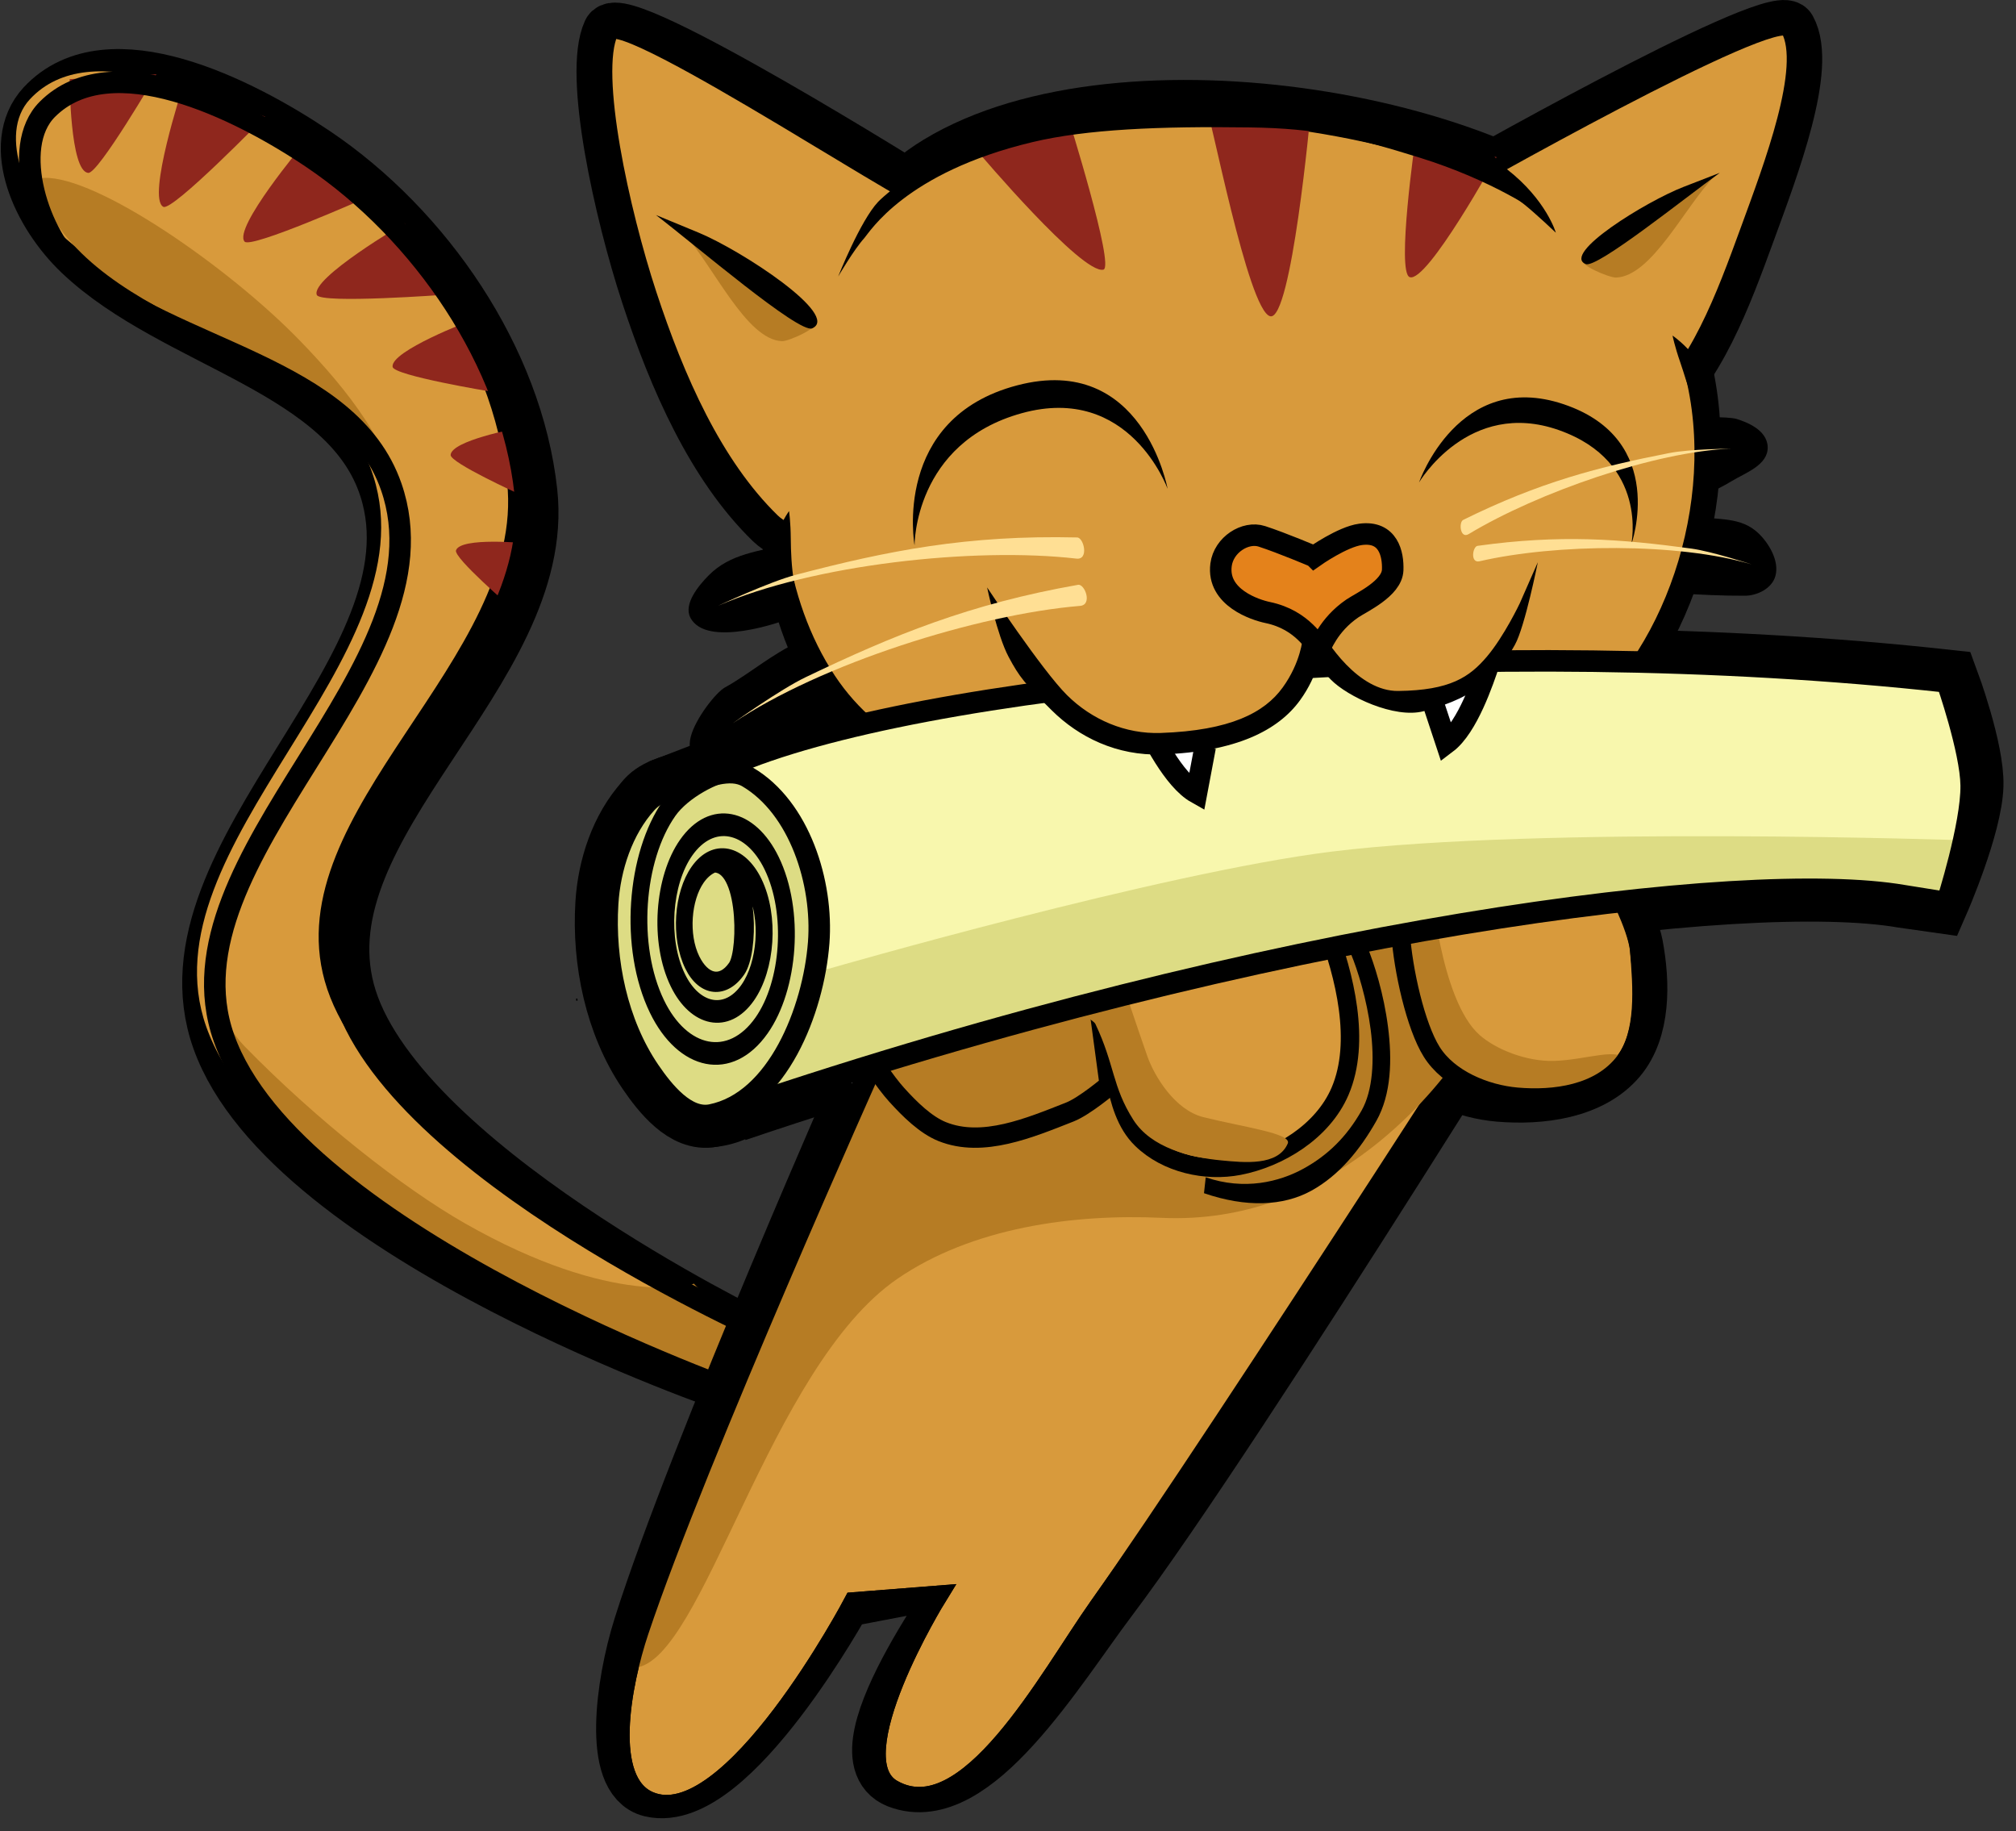<?xml version="1.0" encoding="UTF-8" standalone="no"?>
<!-- Created with Inkscape (http://www.inkscape.org/) -->

<svg
   xmlns:dc="http://purl.org/dc/elements/1.1/"
   xmlns:cc="http://creativecommons.org/ns#"
   xmlns:rdf="http://www.w3.org/1999/02/22-rdf-syntax-ns#"
   xmlns:svg="http://www.w3.org/2000/svg"
   xmlns="http://www.w3.org/2000/svg"
   xmlns:sodipodi="http://sodipodi.sourceforge.net/DTD/sodipodi-0.dtd"
   xmlns:inkscape="http://www.inkscape.org/namespaces/inkscape"
   width="14.036mm"
   height="12.745mm"
   viewBox="0 0 14.036 12.745"
   version="1.1"
   id="svg5983"
   inkscape:version="0.92.2 (5c3e80d, 2017-08-06)"
   sodipodi:docname="jabbercat.svg">
  <rect x="0" y="0" width="14.036" height="12.745" fill="#333333" stroke="none"/>
  <defs
     id="defs5977" />
  <sodipodi:namedview
     id="base"
     pagecolor="#ffffff"
     bordercolor="#666666"
     borderopacity="1.0"
     inkscape:pageopacity="0.0"
     inkscape:pageshadow="2"
     inkscape:zoom="11.2"
     inkscape:cx="67.162197"
     inkscape:cy="20.395461"
     inkscape:document-units="mm"
     inkscape:current-layer="layer1"
     showgrid="false"
     inkscape:window-width="2560"
     inkscape:window-height="1401"
     inkscape:window-x="1280"
     inkscape:window-y="39"
     inkscape:window-maximized="0"
     fit-margin-top="0"
     fit-margin-left="0"
     fit-margin-right="0"
     fit-margin-bottom="0" />
  <g
     inkscape:label="Ebene 1"
     inkscape:groupmode="layer"
     id="layer1"
     transform="translate(-128.004,-170.914)">
    <g
       id="g4907"
       inkscape:export-filename="/home/horazont/tmp/cat.png"
       inkscape:export-xdpi="108.2225"
       inkscape:export-ydpi="108.2225"
       transform="matrix(0.058,0,0,0.058,129.041,170.516)">
      <path
         style="color:#000000;font-style:normal;font-variant:normal;font-weight:normal;font-stretch:normal;font-size:medium;line-height:normal;font-family:Sans;-inkscape-font-specification:Sans;text-indent:0;text-align:start;text-decoration:none;text-decoration-line:none;letter-spacing:normal;word-spacing:normal;text-transform:none;writing-mode:lr-tb;direction:ltr;baseline-shift:baseline;text-anchor:start;display:inline;overflow:visible;visibility:visible;fill:#000000;fill-opacity:1;fill-rule:nonzero;stroke:none;stroke-width:7.75;marker:none;enable-background:accumulate"
         d="m 181.975,57.407 c -8.531,1.669 -16.03,3.608 -25.471,8.274 -1.525,0.754 -2.015,2.193 -2.206,3.132 -0.192,0.94 -0.167,1.731 0.034,2.624 0.201,0.892 0.616,2.045 1.783,2.874 1.167,0.829 2.854,0.666 3.798,0.097 7.741,-4.664 20.849,-4.224 30.122,-9.832 1.628,-0.985 4.334,-1.9 4.279,-4.061 -0.054,-2.127 -2.693,-3.044 -3.696,-3.366 -1.003,-0.323 -5.589,-0.339 -8.643,0.259 z"
         id="path6076-2"
         inkscape:connector-curvature="0"
         sodipodi:nodetypes="csscssascc" />
      <path
         style="color:#000000;font-style:normal;font-variant:normal;font-weight:normal;font-stretch:normal;font-size:medium;line-height:normal;font-family:Sans;-inkscape-font-specification:Sans;text-indent:0;text-align:start;text-decoration:none;text-decoration-line:none;letter-spacing:normal;word-spacing:normal;text-transform:none;writing-mode:lr-tb;direction:ltr;baseline-shift:baseline;text-anchor:start;display:inline;overflow:visible;visibility:visible;fill:#000000;fill-opacity:1;fill-rule:nonzero;stroke:none;stroke-width:7.75;marker:none;enable-background:accumulate"
         d="m 169.667,67.691 c -3.289,0.045 -6.749,0.299 -10.56,0.831 -1.642,0.229 -2.445,1.459 -2.848,2.301 -0.403,0.841 -0.566,1.604 -0.581,2.527 -0.016,0.923 0.123,2.166 1.052,3.342 0.929,1.176 2.581,1.572 3.62,1.332 8.528,-1.969 20.447,0.391 31.256,0.331 1.387,-0.008 3.218,-0.824 3.64,-2.386 0.489,-1.808 -0.817,-3.961 -2.076,-5.141 -2.045,-1.918 -4.561,-1.563 -7.65,-1.983 -5.369,-0.73 -10.372,-1.229 -15.854,-1.154 z"
         id="path6078-7"
         inkscape:connector-curvature="0"
         sodipodi:nodetypes="cscssssaascc" />
      <path
         style="color:#000000;font-style:normal;font-variant:normal;font-weight:normal;font-stretch:normal;font-size:medium;line-height:normal;font-family:Sans;-inkscape-font-specification:Sans;text-indent:0;text-align:start;text-decoration:none;text-decoration-line:none;letter-spacing:normal;word-spacing:normal;text-transform:none;writing-mode:lr-tb;direction:ltr;baseline-shift:baseline;text-anchor:start;display:inline;overflow:visible;visibility:visible;fill:#000000;fill-opacity:1;fill-rule:nonzero;stroke:none;stroke-width:7.75;marker:none;enable-background:accumulate"
         d="m 106.591,67.473 c -11.082,0.204 -19.898,2.034 -29.656,4.593 -3.852,1.01 -7.146,1.222 -9.743,3.844 -1.223,1.235 -3.032,3.426 -2.209,5.054 1.922,3.8 11.299,0.353 11.299,0.353 6.809,-1.873 23.103,-4.897 34.735,-3.56 1.178,0.135 2.913,-0.532 3.759,-1.889 0.845,-1.357 0.86,-2.66 0.757,-3.641 -0.103,-0.98 -0.353,-1.791 -0.854,-2.64 -0.5,-0.849 -1.431,-2.058 -3.194,-2.099 -1.685,-0.04 -3.311,-0.045 -4.894,-0.017 z"
         id="path6080-2"
         inkscape:connector-curvature="0"
         sodipodi:nodetypes="csaaccsscccc" />
      <path
         style="color:#000000;font-style:normal;font-variant:normal;font-weight:normal;font-stretch:normal;font-size:medium;line-height:normal;font-family:Sans;-inkscape-font-specification:Sans;text-indent:0;text-align:start;text-decoration:none;text-decoration-line:none;letter-spacing:normal;word-spacing:normal;text-transform:none;writing-mode:lr-tb;direction:ltr;baseline-shift:baseline;text-anchor:start;display:inline;overflow:visible;visibility:visible;fill:#000000;fill-opacity:1;fill-rule:nonzero;stroke:none;stroke-width:7.75;marker:none;enable-background:accumulate"
         d="m 111.795,72.777 c -13.345,2.204 -22.896,6.001 -33.552,10.979 -3.663,1.711 -6.017,3.892 -9.12,5.618 -2.064,1.148 -9.896,12.357 3.2,6.781 10.576,-4.503 28.695,-12.292 40.36,-13.142 1.183,-0.086 2.786,-1.066 3.442,-2.535 0.657,-1.469 0.523,-2.75 0.303,-3.705 -0.22,-0.955 -0.564,-1.726 -1.17,-2.486 -0.606,-0.76 -1.715,-1.798 -3.463,-1.51 z"
         id="path6082-2"
         inkscape:connector-curvature="0"
         sodipodi:nodetypes="cssscssccc" />
      <path
         sodipodi:nodetypes="caasaaaac"
         inkscape:connector-curvature="0"
         id="path6084-6"
         d="m 70.366,172.685 c 0,0 -53.109,-18.053 -61.374,-41.281 C 1.27,109.7 36.092,87.224 29.085,65.28 24.358,50.477 3.443,47.499 -7.813,36.785 -12.689,32.143 -16.137,24.221 -12.196,19.98 c 7.333,-7.891 22.85,-0.175 31.783,5.845 13.167,8.873 23.861,24.4 25.573,40.185 2.292,21.142 -27.33,39.347 -21.919,59.913 5.494,20.885 49.319,42.012 49.319,42.012"
         style="fill:#b3b3b3;fill-opacity:1;stroke:#000000;stroke-width:7.75;stroke-linecap:butt;stroke-linejoin:miter;stroke-miterlimit:4;stroke-dasharray:none;stroke-opacity:1" />
      <g
         style="fill:#d89a3c;fill-opacity:1"
         id="g6088-1"
         transform="matrix(0.258,0,0,0.258,-1696.284,-949.897)">
        <path
           sodipodi:nodetypes="caasaaaac"
           inkscape:connector-curvature="0"
           id="path6086-0"
           d="m 6844.917,4352.267 c 0,0 -210.919,-73.646 -243.541,-166.395 -29.588,-84.125 104.909,-171.022 77.782,-255.973 -18.3,-57.306 -97.454,-70.819 -142.836,-110.309 -18.154,-15.797 -32.226,-48.637 -16.971,-65.054 28.386,-30.547 88.456,-0.676 123.037,22.627 50.971,34.347 92.37,94.458 98.995,155.564 8.873,81.842 -107.019,152.649 -84.853,231.931 22.909,81.94 199.301,159.467 199.301,159.467"
           style="fill:#d89a3c;fill-opacity:1;stroke:none;stroke-width:10;stroke-linecap:butt;stroke-linejoin:miter;stroke-miterlimit:4;stroke-dasharray:none;stroke-opacity:1" />
      </g>
      <path
         sodipodi:nodetypes="cscc"
         inkscape:connector-curvature="0"
         id="path6090-6"
         d="m 4.042,17.354 c 0,0 -4.328,13.27 -2.316,14.329 C 2.828,32.263 13.939,20.855 13.939,20.855 Z"
         style="fill:#8f271d;fill-opacity:1;fill-rule:evenodd;stroke:none;stroke-width:0.261px;stroke-linecap:butt;stroke-linejoin:miter;stroke-opacity:1" />
      <path
         style="fill:#8f271d;fill-opacity:1;fill-rule:evenodd;stroke:none;stroke-width:0.246px;stroke-linecap:butt;stroke-linejoin:miter;stroke-opacity:1"
         d="m 18.505,24.195 c 0,0 -8.438,10.06 -7.022,11.664 0.775,0.879 14.579,-5.256 14.579,-5.256 z"
         id="path6092-1"
         inkscape:connector-curvature="0"
         sodipodi:nodetypes="cscc" />
      <path
         sodipodi:nodetypes="cscc"
         inkscape:connector-curvature="0"
         id="path6094-5"
         d="m 30.692,33.643 c 0,0 -11.334,6.627 -10.542,8.615 0.434,1.089 15.498,-0.035 15.498,-0.035 z"
         style="fill:#8f271d;fill-opacity:1;fill-rule:evenodd;stroke:none;stroke-width:0.246px;stroke-linecap:butt;stroke-linejoin:miter;stroke-opacity:1" />
      <path
         style="fill:#8f271d;fill-opacity:1;fill-rule:evenodd;stroke:none;stroke-width:0.206px;stroke-linecap:butt;stroke-linejoin:miter;stroke-opacity:1"
         d="m 38.631,45.329 c 0,0 -9.654,3.657 -9.383,5.561 0.148,1.043 11.71,2.953 11.71,2.953 z"
         id="path6096-9"
         inkscape:connector-curvature="0"
         sodipodi:nodetypes="cscc" />
      <path
         sodipodi:nodetypes="cscc"
         inkscape:connector-curvature="0"
         id="path6098-4"
         d="m 44.044,58.294 c 0,0 -7.738,1.451 -7.83,3.166 -0.05,0.94 8.249,4.708 8.249,4.708 z"
         style="fill:#8f271d;fill-opacity:1;fill-rule:evenodd;stroke:none;stroke-width:0.169px;stroke-linecap:butt;stroke-linejoin:miter;stroke-opacity:1" />
      <path
         style="fill:#8f271d;fill-opacity:1;fill-rule:evenodd;stroke:none;stroke-width:0.169px;stroke-linecap:butt;stroke-linejoin:miter;stroke-opacity:1"
         d="m 45.263,72.057 c 0,0 -7.835,-0.774 -8.404,0.847 -0.311,0.888 6.601,6.829 6.601,6.829 z"
         id="path6100-9"
         inkscape:connector-curvature="0"
         sodipodi:nodetypes="cscc" />
      <path
         style="fill:#8f271d;fill-opacity:1;fill-rule:evenodd;stroke:none;stroke-width:0.232px;stroke-linecap:butt;stroke-linejoin:miter;stroke-opacity:1"
         d="m -9.518,16.357 c 0,0 0.019,11.115 2.243,11.253 1.219,0.075 8.175,-11.829 8.175,-11.829 z"
         id="path6102-0"
         inkscape:connector-curvature="0"
         sodipodi:nodetypes="cscc" />
      <path
         sodipodi:nodetypes="csssaasaassc"
         inkscape:connector-curvature="0"
         id="path6104-9"
         d="m 74.461,170.368 c 0,0 -1.75,3.617 -5.782,3.101 -6.621,-0.849 -17.424,-8.109 -28.29,-13.523 C 27.305,153.426 12.918,141.54 8.992,131.403 0.673,109.922 35.931,87.275 29.085,65.28 23.928,48.71 -2.562,47.641 -11.648,32.856 c -0.828,-1.347 -2.176,-4.596 -0.959,-4.645 6.376,-0.258 22.289,10.814 30.732,19.534 5.659,5.844 11.429,12.932 12.421,21.006 2.703,22.008 -32.55,49.91 -18.997,63.749 8.691,8.874 18.961,16.94 26.346,21.154 17.927,10.228 27.473,7.41 27.512,7.253"
         style="fill:#b67c24;fill-opacity:1;stroke:none;stroke-width:0.258" />
      <path
         sodipodi:nodetypes="caasaaaac"
         inkscape:connector-curvature="0"
         id="path6106-1"
         d="m 71.904,174.387 c 0,0 -54.485,-19.024 -62.912,-42.983 C 1.349,109.672 36.656,87.037 29.085,65.28 24.055,50.824 3.19,49.093 -8.654,39.124 -13.084,35.396 -16.783,24.571 -12.196,19.98 c 7.613,-7.621 22.85,-0.175 31.783,5.845 13.167,8.873 23.861,24.4 25.573,40.185 2.292,21.142 -27.645,39.433 -21.919,59.913 5.918,21.167 51.484,41.194 51.484,41.194"
         style="fill:none;stroke:#000000;stroke-width:2.583;stroke-linecap:butt;stroke-linejoin:miter;stroke-miterlimit:4;stroke-dasharray:none;stroke-opacity:1" />
      <path
         sodipodi:nodetypes="caaasccc"
         inkscape:connector-curvature="0"
         id="path6110-7"
         d="m 147.669,118.835 c 0,0 0.619,10.16 3.533,13.806 2.575,3.222 6.895,4.98 10.88,5.321 4.9,0.419 10.943,-0.307 14.203,-4.182 2.855,-3.393 2.81,-8.866 1.952,-13.444 -0.527,-2.807 -3.325,-7.837 -3.325,-7.837 l -27.483,4.484 z"
         style="fill:#b3b3b3;fill-opacity:1;stroke:#000000;stroke-width:7.035;stroke-linecap:butt;stroke-linejoin:miter;stroke-miterlimit:4;stroke-dasharray:none;stroke-opacity:1" />
      <path
         sodipodi:nodetypes="cssccssc"
         inkscape:connector-curvature="0"
         id="path6112-7"
         d="m 86.992,134.263 c 0,0 -20.795,47.094 -27.382,67.938 -2.248,7.115 -3.487,17.837 0.775,18.857 9.105,2.179 22.732,-22.732 22.732,-22.732 l 16.274,-3.1 c 0,0 -16.474,21.985 -9.3,24.799 8.588,3.368 18.49,-13.21 24.799,-21.57 15.482,-20.513 57.424,-88.559 57.424,-88.559"
         style="fill:#b3b3b3;fill-opacity:1;stroke:#000000;stroke-width:7.75;stroke-linecap:butt;stroke-linejoin:miter;stroke-miterlimit:4;stroke-dasharray:none;stroke-opacity:1" />
      <path
         sodipodi:nodetypes="cssaac"
         inkscape:connector-curvature="0"
         id="path6114-1"
         d="m 156.352,29.681 c 0,0 37.576,-21.376 40.453,-19.509 0.055,0.036 0.097,0.08 0.126,0.133 2.532,4.599 -2.059,16.602 -4.836,24.204 -2.915,7.98 -6.153,16.839 -12.128,21.685 -0.379,0.308 -1.334,0.33 -1.334,0.33"
         style="fill:#b3b3b3;fill-opacity:1;stroke:#000000;stroke-width:6.383;stroke-linecap:butt;stroke-linejoin:miter;stroke-miterlimit:4;stroke-dasharray:none;stroke-opacity:1" />
      <path
         sodipodi:nodetypes="csaac"
         inkscape:connector-curvature="0"
         id="path6116-1"
         d="m 92.954,30.345 c 0,0 -36.252,-22.741 -37.677,-19.661 -2.321,5.014 1.35,21.627 4.602,31.526 3.335,10.152 7.881,20.498 14.863,27.288 1.875,1.823 6.716,3.085 6.716,3.085"
         style="fill:#b3b3b3;fill-opacity:1;stroke:#000000;stroke-width:6.445;stroke-linecap:butt;stroke-linejoin:miter;stroke-miterlimit:4;stroke-dasharray:none;stroke-opacity:1" />
      <path
         sodipodi:nodetypes="sassas"
         inkscape:connector-curvature="0"
         id="path6118-5"
         d="M 139.358,102.868 C 119.827,103.519 92.784,104.471 82.507,87.475 71.892,69.919 77.628,37.519 95.025,26.962 116.911,13.68 164.116,22.002 177.434,38.109 c 10.672,12.907 8.67,33.217 0.622,46.298 -7.56,12.288 -24.459,17.986 -38.697,18.461 z"
         style="fill:#b3b3b3;fill-opacity:1;stroke:#000000;stroke-width:7.813;stroke-linecap:butt;stroke-linejoin:miter;stroke-miterlimit:4;stroke-dasharray:none;stroke-opacity:1" />
      <path
         sodipodi:nodetypes="cccccccccccccccccccccccccc"
         inkscape:connector-curvature="0"
         id="path6120-9"
         d="m 56.113,109.666 v 8.525 l 1.55,5.425 1.55,2.842 1.55,3.617 1.55,4.391 2.325,5.425 3.1,0.517 h 3.617 l 3.1,-1.005 26.219,-8.553 45.852,-10.85 37.457,-4.908 17.437,-0.387 14.078,0.646 3.229,-13.174 -2.841,-13.562 -3.229,-0.517 -48.048,-2.196 -46.756,2.325 -29.061,4.521 -7.491,2.196 -10.462,3.487 -6.071,1.937 -5.166,2.583 z"
         style="fill:#f8f7ad;fill-opacity:1;stroke:none;stroke-width:0.258" />
      <path
         sodipodi:nodetypes="aaaaaaaa"
         inkscape:connector-curvature="0"
         id="path6122-7"
         d="m 64.38,100.884 c -1.664,0.484 -3.624,0.929 -4.65,2.325 -3.513,4.78 -2.816,11.634 -2.842,17.566 -0.016,3.378 0.071,6.971 1.532,10.017 1.931,4.028 4.612,10.284 9.06,9.874 8.089,-0.746 12.292,-12.566 12.916,-20.666 0.554,-7.192 -2.306,-16.235 -8.525,-19.891 -2.164,-1.272 -5.081,0.073 -7.491,0.775 z"
         style="fill:none;stroke:#000000;stroke-width:7.75;stroke-linecap:butt;stroke-linejoin:miter;stroke-miterlimit:4;stroke-dasharray:none;stroke-opacity:1" />
      <path
         sodipodi:nodetypes="cscaccc"
         inkscape:connector-curvature="0"
         id="path6124-7"
         d="m 61.391,101.885 10.504,-4.054 c 24.735,-9.546 88.346,-15.236 143.937,-9.133 0,0 3.03,8.17 2.91,12.421 -0.136,4.796 -4.072,13.807 -4.072,13.807 l -4.072,-0.579 c -19.019,-3.265 -75.562,3.77 -140.23,25.657"
         style="fill:none;stroke:#000000;stroke-width:7.75;stroke-linecap:butt;stroke-linejoin:miter;stroke-miterlimit:4;stroke-dasharray:none;stroke-opacity:1" />
      <path
         style="fill:none;stroke:#000000;stroke-width:7.75;stroke-linecap:butt;stroke-linejoin:miter;stroke-miterlimit:4;stroke-dasharray:none;stroke-opacity:1"
         d="m 67.479,99.721 c 0,0 -5.786,6.052 -6.65,9.945 -1.132,5.103 0.361,10.681 2.388,15.499 1.336,3.175 2.76,8.448 6.2,8.266 3.104,-0.164 3.894,-5.028 4.779,-8.008 1.24,-4.172 1.687,-8.854 0.517,-13.045 -0.861,-3.082 -2.097,-8.109 -5.296,-8.008 -3.026,0.096 -4.018,4.893 -4.521,7.879 -0.422,2.506 0.577,5.094 1.421,7.491 0.73,2.071 0.915,6.03 3.1,5.812 3.131,-0.312 3.317,-5.953 2.713,-9.041 -3.17,-16.202 -7.349,-3.045 -7.349,-3.045"
         id="path6126-6"
         inkscape:connector-curvature="0"
         sodipodi:nodetypes="caaaaaaaaasc" />
      <path
         style="fill:#d89a3c;fill-opacity:1;stroke:#000000;stroke-width:2.128;stroke-linecap:butt;stroke-linejoin:miter;stroke-miterlimit:4;stroke-dasharray:none;stroke-opacity:1"
         d="m 156.352,29.681 c 0,0 39.024,-22.2 40.579,-19.376 2.532,4.599 -2.059,16.602 -4.836,24.204 -2.915,7.98 -6.153,16.839 -12.128,21.685 -0.379,0.308 -1.334,0.33 -1.334,0.33"
         id="path6128-7"
         inkscape:connector-curvature="0"
         sodipodi:nodetypes="csaac" />
      <path
         style="fill:#d89a3c;fill-opacity:1;stroke:#000000;stroke-width:2.148;stroke-linecap:butt;stroke-linejoin:miter;stroke-miterlimit:4;stroke-dasharray:none;stroke-opacity:1"
         d="m 92.954,30.345 c 4.081,4.184 -36.252,-22.741 -37.677,-19.661 -2.321,5.014 1.35,21.627 4.602,31.526 3.335,10.152 7.881,20.498 14.863,27.288 1.875,1.823 6.716,3.085 6.716,3.085"
         id="path6130-3"
         inkscape:connector-curvature="0"
         sodipodi:nodetypes="csaac" />
      <path
         style="fill:#d89a3c;fill-opacity:1;stroke:none;stroke-width:0.258"
         d="m 139.703,103.087 c -19.708,0.64 -46.52,1.273 -57.364,-15.135 -12.26,-18.552 -5.53,-49.911 12.022,-60.29 22.084,-13.059 70.321,-4.082 83.759,11.755 10.767,12.69 8.748,32.658 0.627,45.52 -7.628,12.082 -24.679,17.684 -39.045,18.15 z"
         id="path6132-6"
         inkscape:connector-curvature="0"
         sodipodi:nodetypes="ssssas" />
      <path
         style="fill:#b3b3b3;fill-opacity:1;stroke:#000000;stroke-width:2.44;stroke-linecap:butt;stroke-linejoin:miter;stroke-miterlimit:4;stroke-dasharray:none;stroke-opacity:1"
         d="m 84.57,139.578 c 0,0 4.297,3.64 6.279,4.437 4.857,1.951 10.447,-0.414 15.31,-2.345 1.758,-0.698 4.798,-3.257 4.798,-3.257 l -1.371,-10.163 -31.191,0.651 z"
         id="path6134-5"
         inkscape:connector-curvature="0"
         sodipodi:nodetypes="csscccc" />
      <path
         style="fill:#d89a3c;fill-opacity:1;stroke:#000000;stroke-width:2.583;stroke-linecap:butt;stroke-linejoin:miter;stroke-miterlimit:4;stroke-dasharray:none;stroke-opacity:1"
         d="m 86.992,134.263 c 0,0 -21.356,47.593 -28.286,68.326 -2.119,6.34 -4.405,18.084 1.292,20.537 9.842,4.238 24.669,-23.895 24.669,-23.895 l 9.816,-0.775 c 0,0 -11.995,19.44 -5.296,23.249 9.105,5.176 18.872,-13.413 24.928,-21.957 14.448,-20.384 57.682,-87.913 57.682,-87.913"
         id="path6136-6"
         inkscape:connector-curvature="0"
         sodipodi:nodetypes="cssccssc" />
      <path
         style="fill:#b3b3b3;fill-opacity:1;stroke:#000000;stroke-width:2.345;stroke-linecap:butt;stroke-linejoin:miter;stroke-miterlimit:4;stroke-dasharray:none;stroke-opacity:1"
         d="m 147.669,118.835 c 0,0 0.619,10.16 3.533,13.806 2.575,3.222 6.895,4.98 10.88,5.321 4.9,0.419 10.943,-0.307 14.203,-4.182 2.855,-3.393 2.528,-8.951 1.952,-13.444 -0.364,-2.835 -3.325,-7.837 -3.325,-7.837 l -27.483,4.484 z"
         id="path6138-3"
         inkscape:connector-curvature="0"
         sodipodi:nodetypes="caaaaccc" />
      <path
         style="fill:#b67c24;fill-opacity:1;stroke:none;stroke-width:0.258"
         d="m 156.716,134.363 c -2.923,4.019 -15.223,19.567 -35.134,18.65 -10.67,-0.491 -22.792,1.172 -31.742,7.32 -15.465,10.625 -23.33,45.954 -31.483,46.662 -3.6,0.313 6.535,-19.017 10.228,-28.365 3.848,-9.741 8.043,-19.346 12.421,-28.86 3.005,-6.531 4.199,-14.505 9.498,-19.362 10.203,-9.351 38.724,-14.978 38.724,-14.978 l 24.111,-0.731 z"
         id="path6140-9"
         inkscape:connector-curvature="0"
         sodipodi:nodetypes="csasaaaccc" />
      <path
         style="fill:#b67c24;fill-opacity:1;stroke:#000000;stroke-width:2.44;stroke-linecap:butt;stroke-linejoin:miter;stroke-miterlimit:4;stroke-dasharray:none;stroke-opacity:1"
         d="m 89.756,138.246 c 1.571,1.738 3.484,3.622 5.466,4.418 4.856,1.951 10.504,-0.458 15.31,-2.345 1.799,-0.707 4.799,-3.257 4.799,-3.257 l -1.371,-10.163 -31.191,0.651 c 0,0 4.132,7.536 6.987,10.696 z"
         id="path6142-4"
         inkscape:connector-curvature="0"
         sodipodi:nodetypes="ssacccs" />
      <path
         sodipodi:nodetypes="aaaaaaaa"
         inkscape:connector-curvature="0"
         id="path6144-8"
         d="m 64.38,100.884 c -1.664,0.484 -3.484,1.043 -4.65,2.325 -2.905,3.195 -4.4,7.776 -4.668,12.086 -0.428,6.879 1.128,14.363 5.002,20.064 1.709,2.514 4.434,5.898 7.416,5.307 7.968,-1.578 12.292,-12.566 12.916,-20.666 0.554,-7.192 -2.306,-16.235 -8.525,-19.891 -2.164,-1.272 -5.081,0.073 -7.491,0.775 z"
         style="fill:none;stroke:#000000;stroke-width:7.75;stroke-linecap:butt;stroke-linejoin:miter;stroke-miterlimit:4;stroke-dasharray:none;stroke-opacity:1" />
      <path
         style="fill:#d89a3c;fill-opacity:1;stroke:#000000;stroke-width:2.212;stroke-linecap:butt;stroke-linejoin:miter;stroke-miterlimit:4;stroke-dasharray:none;stroke-opacity:1"
         d="m 113.634,127.832 c 2.619,5.137 1.707,12.03 5.507,15.742 3.023,2.953 7.751,3.964 11.711,3.197 4.775,-0.925 10.033,-4.069 12.127,-8.941 2.557,-5.951 0.539,-13.971 -1.649,-19.711 -1.337,-3.506 -6.243,-8.93 -6.243,-8.93 l -24.172,15.28 c 0,0 2.199,2.339 2.72,3.362 z"
         id="path6146-1"
         inkscape:connector-curvature="0"
         sodipodi:nodetypes="saaasccs" />
      <path
         style="fill:#b67c24;fill-opacity:1;stroke:none;stroke-width:0.221"
         d="m 113.617,129.757 c 2.328,4.912 2,7.492 4.545,11.49 2.144,3.368 6.774,4.518 10.575,4.874 2.714,0.254 6.788,0.71 7.965,-2.027 0.524,-1.219 -5.383,-1.976 -10.134,-3.165 -3.44,-0.861 -5.886,-4.957 -6.703,-7.263 -1.189,-3.353 -3.091,-9.118 -3.091,-9.118 l -9.522,2.227 c 0,0 5.9,2.004 6.364,2.982 z"
         id="path6152-2"
         inkscape:connector-curvature="0"
         sodipodi:nodetypes="ssasssccs" />
      <g
         transform="matrix(0.21,0,0,0.234,-1372.681,-1381.926)"
         id="g6156-9">
        <path
           style="color:#000000;font-style:normal;font-variant:normal;font-weight:normal;font-stretch:normal;font-size:medium;line-height:normal;font-family:Sans;-inkscape-font-specification:Sans;text-indent:0;text-align:start;text-decoration:none;text-decoration-line:none;letter-spacing:normal;word-spacing:normal;text-transform:none;writing-mode:lr-tb;direction:ltr;baseline-shift:baseline;text-anchor:start;display:inline;overflow:visible;visibility:visible;fill:#000000;fill-opacity:1;stroke:none;stroke-width:10;marker:none;enable-background:accumulate"
           d="m 7232.688,6419.906 -9.062,4.219 c 3.94,8.428 9.099,23.463 11.312,38.906 2.214,15.443 1.325,31.161 -5.219,41.531 -8.466,13.416 -19.29,22.92 -33.125,29.75 -13.835,6.83 -33.817,11.292 -55.943,4.469 l -0.993,8.148 c 24.101,7.432 45.281,6.671 61.373,-1.273 16.093,-7.944 28.037,-21.349 37.125,-35.75 8.652,-13.711 9.078,-31.639 6.688,-48.312 -2.39,-16.674 -7.725,-32.209 -12.156,-41.688 z"
           id="path6154-3"
           inkscape:connector-curvature="0"
           sodipodi:nodetypes="ccsssccsssc" />
      </g>
      <path
         style="fill:#f8f7ad;fill-opacity:1;stroke:none;stroke-width:0.258"
         d="m 56.113,109.666 -0.913,8.525 2.596,12.493 6.842,9.206 3.1,0.517 h 3.617 l 3.1,-1.005 26.219,-8.553 45.852,-10.85 37.457,-4.908 17.437,-0.387 14.078,0.646 3.229,-13.174 -2.841,-13.562 -3.229,-0.517 -48.048,-2.196 -46.756,2.325 -29.061,4.521 -7.491,2.196 -10.462,3.487 -6.071,1.937 -5.166,2.583 z"
         id="path6162-9"
         inkscape:connector-curvature="0"
         sodipodi:nodetypes="ccccccccccccccccccccccc" />
      <path
         style="fill:#d89a3c;fill-opacity:1;stroke:#000000;stroke-width:2.242;stroke-linecap:butt;stroke-linejoin:miter;stroke-miterlimit:4;stroke-dasharray:none;stroke-opacity:1"
         d="m 150.824,121.526 c 0.287,4.262 1.525,8.521 3.471,11.625 2.043,3.259 6.274,5.001 9.901,5.343 4.459,0.421 9.958,-0.308 12.925,-4.199 2.598,-3.407 2.3,-8.988 1.776,-13.499 -0.331,-2.847 -3.026,-7.87 -3.026,-7.87 l -25.84,5.26 c 0,0 0.738,2.534 0.793,3.34 z"
         id="path6164-0"
         inkscape:connector-curvature="0"
         sodipodi:nodetypes="ssaaaccs" />
      <path
         sodipodi:nodetypes="sassscs"
         inkscape:connector-curvature="0"
         id="path6166-8"
         d="m 154.238,134.264 c 2.043,3.259 6.382,4.072 9.958,4.23 4.505,0.2 13.411,-1.215 12.925,-4.199 -0.315,-1.938 -4.529,-0.217 -8.48,-0.114 -3.279,0.086 -6.928,-1.366 -8.892,-3.092 -4.791,-4.213 -5.872,-18.453 -5.872,-18.453 -12.38,6.431 -1.584,18.523 0.361,21.627 z"
         style="fill:#b67c24;fill-opacity:1;stroke:none;stroke-width:0.234" />
      <g
         style="fill:#dddc84;fill-opacity:1;stroke:none"
         transform="matrix(0.258,0,0,0.258,48.88,8.462)"
         id="g6176-8">
        <path
           sodipodi:nodetypes="aaaaaaaa"
           inkscape:connector-curvature="0"
           id="path6168-5"
           d="m 60,356.362 c -6.441,1.876 -13.487,4.037 -18,9 -11.247,12.37 -17.033,30.101 -18.071,46.787 -1.657,26.631 4.364,55.602 19.364,77.669 6.615,9.732 17.164,22.83 28.707,20.544 30.847,-6.109 47.586,-48.646 50,-80 2.144,-27.842 -8.926,-62.849 -33,-77 -8.378,-4.925 -19.669,0.283 -29,3 z"
           style="fill:#dddc84;fill-opacity:1;stroke:none" />
        <path
           style="fill:#dddc84;fill-opacity:1;stroke:none"
           d="m 28,390.362 -3.536,33 10.05,48.364 L 61,507.362 l 12,2 h 14 l 12,-3.889 101.5,-33.111 177.5,-42 145,-19 67.5,-1.5 54.5,2.5 11.086,-27.665 c 0,0 -197.484,-6.879 -295.131,5.212 -79.559,9.852 -234.235,54.534 -234.235,54.534 L 45.944,446.993 41.5,364.362 Z"
           id="path6170-0"
           inkscape:connector-curvature="0"
           sodipodi:nodetypes="cccccccccccccacccc" />
        <path
           style="fill:#dddc84;fill-opacity:1;stroke:none"
           d="m 60,356.362 c -6.441,1.876 -13.487,4.037 -18,9 -11.247,12.37 -17.033,30.101 -18.071,46.787 -1.657,26.631 4.364,55.602 19.364,77.669 6.615,9.732 17.164,22.83 28.707,20.544 30.847,-6.109 47.586,-48.646 50,-80 2.144,-27.842 -8.926,-62.849 -33,-77 -8.378,-4.925 -19.669,0.283 -29,3 z"
           id="path6172-9"
           inkscape:connector-curvature="0"
           sodipodi:nodetypes="aaaaaaaa" />
        <path
           style="fill:#dddc84;fill-opacity:1;stroke:none"
           d="m 72,351.862 c 0,0 -21.415,23.681 -25.743,38.5 -6.466,22.145 -9.285,48.781 1.464,69.192 6.075,11.537 18.813,24.191 31.778,22.808 12.279,-1.31 20.434,-15.937 24.864,-27.464 7.391,-19.233 9.721,-43.712 -0.121,-61.814 -5.439,-10.003 -17.563,-21.294 -28.632,-18.626 -11.395,2.747 -15.264,18.994 -17.5,30.5 -2.065,10.63 -0.718,22.66 4.439,32.182 3.564,6.58 9.659,16.41 16.95,14.722 14.338,-3.32 21.369,-29.206 17.218,-40.657 -21.611,-59.606 -39.763,4.477 -39.763,4.477"
           id="path6174-6"
           inkscape:connector-curvature="0"
           sodipodi:nodetypes="caaaaaaaaasc" />
      </g>
      <path
         style="fill:none;stroke:#000000;stroke-width:2.583;stroke-linecap:butt;stroke-linejoin:miter;stroke-miterlimit:4;stroke-dasharray:none;stroke-opacity:1"
         d="m 64.38,100.884 c -1.664,0.484 -3.484,1.043 -4.65,2.325 -2.905,3.195 -4.4,7.776 -4.668,12.086 -0.428,6.879 1.128,14.363 5.002,20.064 1.709,2.514 4.434,5.898 7.416,5.307 7.968,-1.578 12.292,-12.566 12.916,-20.666 0.554,-7.192 -2.306,-16.235 -8.525,-19.891 -2.164,-1.272 -5.081,0.073 -7.491,0.775 z"
         id="path6178-3"
         inkscape:connector-curvature="0"
         sodipodi:nodetypes="aaaaaaaa" />
      <path
         style="fill:none;stroke:#000000;stroke-width:2.583;stroke-linecap:butt;stroke-linejoin:miter;stroke-miterlimit:4;stroke-dasharray:none;stroke-opacity:1"
         d="m 61.391,101.885 10.504,-4.054 c 24.735,-9.546 88.346,-15.236 143.937,-9.133 0,0 2.854,8.169 2.91,12.421 0.062,4.787 -2.91,14.065 -2.91,14.065 l -5.235,-0.838 c -19.019,-3.265 -75.562,3.77 -140.23,25.657"
         id="path6180-8"
         inkscape:connector-curvature="0"
         sodipodi:nodetypes="cscaccc" />
      <path
         style="fill:#ffffff;fill-opacity:1;stroke:#000000;stroke-width:2.583;stroke-linecap:butt;stroke-linejoin:miter;stroke-miterlimit:4;stroke-dasharray:none;stroke-opacity:1"
         d="m 153.979,90.712 1.764,5.328 c 2.546,-1.919 4.408,-7.487 5.128,-9.63"
         id="path6182-5"
         inkscape:connector-curvature="0"
         sodipodi:nodetypes="ccc" />
      <path
         sodipodi:nodetypes="ccc"
         inkscape:connector-curvature="0"
         id="path6184-6"
         d="m 126.79,96.497 -1.038,5.516 c -2.779,-1.563 -5.366,-6.834 -6.365,-8.861"
         style="fill:#ffffff;fill-opacity:1;stroke:#000000;stroke-width:2.583;stroke-linecap:butt;stroke-linejoin:miter;stroke-miterlimit:4;stroke-dasharray:none;stroke-opacity:1" />
      <path
         style="fill:#d89a3c;fill-opacity:1;stroke:none;stroke-width:0.258"
         d="m 104.289,85.007 c 0,0 7.505,10.693 17.129,10.357 17.323,-0.605 18.36,-11.792 18.36,-11.792 0,0 4.544,8.068 10.438,7.306 C 163.201,89.201 165.741,79.397 165.741,79.397"
         id="path6186-1"
         inkscape:connector-curvature="0"
         sodipodi:nodetypes="cscsc" />
      <path
         style="fill:#e4821b;fill-opacity:1;stroke:#000000;stroke-width:2.582;stroke-linecap:butt;stroke-linejoin:miter;stroke-miterlimit:4;stroke-dasharray:none;stroke-opacity:1"
         d="m 139.889,73.66 c 0,0 3.367,-2.378 5.557,-2.669 3.331,-0.443 3.927,2.361 3.853,4.279 -0.085,2.225 -3.791,3.893 -4.836,4.608 -2.98,2.037 -3.756,4.671 -3.896,4.613 -0.632,-0.097 -1.91,-3.213 -6.285,-4.123 -1.44,-0.3 -6.095,-1.78 -5.587,-5.718 0.312,-2.418 2.927,-4.062 4.9,-3.421 2.437,0.792 6.293,2.431 6.293,2.431 z"
         id="path6188-1"
         inkscape:connector-curvature="0"
         sodipodi:nodetypes="csascsssc" />
      <path
         sodipodi:nodetypes="ssscs"
         inkscape:connector-curvature="0"
         id="path6190-5"
         d="m 183.871,30.518 c -3.115,1.918 -10.172,5.139 -11.829,7.355 -0.567,0.758 3.295,2.326 4.063,2.3 4.302,-0.15 8.224,-8.457 11.798,-12.137 z"
         style="color:#000000;font-style:normal;font-variant:normal;font-weight:normal;font-stretch:normal;font-size:medium;line-height:normal;font-family:Sans;-inkscape-font-specification:Sans;text-indent:0;text-align:start;text-decoration:none;text-decoration-line:none;letter-spacing:normal;word-spacing:normal;text-transform:none;writing-mode:lr-tb;direction:ltr;baseline-shift:baseline;text-anchor:start;display:inline;overflow:visible;visibility:visible;fill:#b67c24;fill-opacity:1;fill-rule:nonzero;stroke:none;stroke-width:2.279;marker:none;enable-background:accumulate" />
      <path
         style="color:#000000;font-style:normal;font-variant:normal;font-weight:normal;font-stretch:normal;font-size:medium;line-height:normal;font-family:Sans;-inkscape-font-specification:Sans;text-indent:0;text-align:start;text-decoration:none;text-decoration-line:none;letter-spacing:normal;word-spacing:normal;text-transform:none;writing-mode:lr-tb;direction:ltr;baseline-shift:baseline;text-anchor:start;display:inline;overflow:visible;visibility:visible;fill:#000000;fill-opacity:1;fill-rule:nonzero;stroke:none;stroke-width:2.279;marker:none;enable-background:accumulate"
         d="m 184.183,29.303 c -4.471,1.736 -14.645,8.017 -11.71,9.251 1.33,0.559 11.963,-7.988 16.09,-10.952 z"
         id="path6192-9"
         inkscape:connector-curvature="0"
         sodipodi:nodetypes="sscs" />
      <path
         style="color:#000000;font-style:normal;font-variant:normal;font-weight:normal;font-stretch:normal;font-size:medium;line-height:normal;font-family:Sans;-inkscape-font-specification:Sans;text-indent:0;text-align:start;text-decoration:none;text-decoration-line:none;letter-spacing:normal;word-spacing:normal;text-transform:none;writing-mode:lr-tb;direction:ltr;baseline-shift:baseline;text-anchor:start;display:inline;overflow:visible;visibility:visible;fill:#000000;fill-opacity:1;stroke:none;stroke-width:2.279;marker:none;enable-background:accumulate"
         d="m 156.668,23.829 -0.832,2.167 c 0,0 4,1.947 5.911,3.096 1.115,0.67 2.199,1.404 3.229,2.211 1.369,1.073 3.908,3.484 3.908,3.484 0,0 -1.137,-3.927 -5.855,-7.605 -2.116,-1.649 -6.361,-3.352 -6.361,-3.352 z"
         id="path6194-8"
         inkscape:connector-curvature="0"
         sodipodi:nodetypes="ccascsc" />
      <path
         sodipodi:nodetypes="cscc"
         inkscape:connector-curvature="0"
         id="path6196-4"
         d="m 99.62,25.189 c 0,0 12.386,14.641 14.952,14.035 1.405,-0.332 -4.296,-18.483 -4.296,-18.483 z"
         style="fill:#8f271d;fill-opacity:1;fill-rule:evenodd;stroke:none;stroke-width:0.314px;stroke-linecap:butt;stroke-linejoin:miter;stroke-opacity:1" />
      <path
         style="fill:#8f271d;fill-opacity:1;fill-rule:evenodd;stroke:none;stroke-width:0.379px;stroke-linecap:butt;stroke-linejoin:miter;stroke-opacity:1"
         d="m 126.928,19.909 c 0.413,0 4.992,24.286 7.673,24.907 2.55,0.591 4.833,-24.328 4.833,-24.328 z"
         id="path6198-8"
         inkscape:connector-curvature="0"
         sodipodi:nodetypes="cscc" />
      <path
         style="fill:#8f271d;fill-opacity:1;fill-rule:evenodd;stroke:none;stroke-width:0.275px;stroke-linecap:butt;stroke-linejoin:miter;stroke-opacity:1"
         d="m 161.772,25.715 c 0,0 -8.368,15.196 -10.438,14.403 -1.597,-0.612 0.682,-16.459 0.682,-16.459 z"
         id="path6200-1"
         inkscape:connector-curvature="0"
         sodipodi:nodetypes="cscc" />
      <path
         style="color:#000000;font-style:normal;font-variant:normal;font-weight:normal;font-stretch:normal;font-size:medium;line-height:normal;font-family:Sans;-inkscape-font-specification:Sans;text-indent:0;text-align:start;text-decoration:none;text-decoration-line:none;letter-spacing:normal;word-spacing:normal;text-transform:none;writing-mode:lr-tb;direction:ltr;baseline-shift:baseline;text-anchor:start;display:inline;overflow:visible;visibility:visible;fill:#000000;fill-opacity:1;stroke:none;stroke-width:2.388;marker:none;enable-background:accumulate"
         d="m 126.128,18.627 14.997,1.844 19.559,4.108 6.113,7.813 c 0,0 -5.383,-3.853 -14.309,-6.626 -7.763,-2.412 -12.198,-3.498 -20.332,-3.612 -10.856,-0.152 -19.601,0.216 -26.09,1.761 -15.286,3.642 -19.554,10.815 -20.205,11.532 -1.233,1.357 -3.125,4.598 -3.125,4.598 0,0 2.654,-6.701 4.797,-8.963 1.014,-1.07 8.053,-7.065 17.835,-10.021 8.951,-2.705 20.759,-2.435 20.759,-2.435 z"
         id="path6202-0"
         inkscape:connector-curvature="0"
         sodipodi:nodetypes="ccccsssscssc" />
      <path
         style="color:#000000;font-style:normal;font-variant:normal;font-weight:normal;font-stretch:normal;font-size:medium;line-height:normal;font-family:Sans;-inkscape-font-specification:Sans;text-indent:0;text-align:start;text-decoration:none;text-decoration-line:none;letter-spacing:normal;word-spacing:normal;text-transform:none;writing-mode:lr-tb;direction:ltr;baseline-shift:baseline;text-anchor:start;display:inline;overflow:visible;visibility:visible;fill:#000000;fill-opacity:1;stroke:none;stroke-width:2.583;marker:none;enable-background:accumulate"
         d="m 188.102,61.969 -2.447,-0.617 c 0,0 0.34,-5.108 -0.424,-6.887 -0.589,-1.373 -0.924,-2.726 -1.418,-4.136 -0.656,-1.874 -0.921,-3.194 -0.921,-3.194 0,0 3.117,2.108 4.166,5.321 0.951,2.912 1.043,9.514 1.043,9.514 z"
         id="path6204-3"
         inkscape:connector-curvature="0"
         sodipodi:nodetypes="ccsscsc" />
      <path
         style="color:#000000;font-style:normal;font-variant:normal;font-weight:normal;font-stretch:normal;font-size:medium;line-height:normal;font-family:Sans;-inkscape-font-specification:Sans;text-indent:0;text-align:start;text-decoration:none;text-decoration-line:none;letter-spacing:normal;word-spacing:normal;text-transform:none;writing-mode:lr-tb;direction:ltr;baseline-shift:baseline;text-anchor:start;display:inline;overflow:visible;visibility:visible;fill:#000000;fill-opacity:1;stroke:none;stroke-width:2.583;marker:none;enable-background:accumulate"
         d="m 76.928,83.917 2.095,-1.405 c 0,0 -1.251,-3.846 -1.593,-5.832 -0.293,-1.702 -0.375,-3.673 -0.385,-5.167 -0.013,-1.986 -0.208,-3.318 -0.208,-3.318 0,0 -2.225,3.034 -2.131,6.413 0.085,3.062 2.222,9.309 2.222,9.309 z"
         id="path6206-0"
         inkscape:connector-curvature="0"
         sodipodi:nodetypes="ccascsc" />
      <path
         style="color:#000000;font-style:normal;font-variant:normal;font-weight:normal;font-stretch:normal;font-size:medium;line-height:normal;font-family:Sans;-inkscape-font-specification:Sans;text-indent:0;text-align:start;text-decoration:none;text-decoration-line:none;letter-spacing:normal;word-spacing:normal;text-transform:none;writing-mode:lr-tb;direction:ltr;baseline-shift:baseline;text-anchor:start;display:inline;overflow:visible;visibility:visible;fill:#000000;fill-opacity:1;fill-rule:nonzero;stroke:none;stroke-width:2.583;marker:none;enable-background:accumulate"
         d="m 122.276,65.517 c 0,0 -4.544,-12.651 -17.504,-9.068 -12.96,3.583 -12.869,15.853 -12.869,15.853 0,0 -2.763,-15.234 12.32,-19.195 15.083,-3.961 18.054,12.41 18.054,12.41 z"
         id="path6208-4"
         inkscape:connector-curvature="0"
         sodipodi:nodetypes="csccc" />
      <path
         style="color:#000000;font-style:normal;font-variant:normal;font-weight:normal;font-stretch:normal;font-size:medium;line-height:normal;font-family:Sans;-inkscape-font-specification:Sans;text-indent:0;text-align:start;text-decoration:none;text-decoration-line:none;letter-spacing:normal;word-spacing:normal;text-transform:none;writing-mode:lr-tb;direction:ltr;baseline-shift:baseline;text-anchor:start;display:inline;overflow:visible;visibility:visible;fill:#000000;fill-opacity:1;fill-rule:nonzero;stroke:none;stroke-width:2.583;marker:none;enable-background:accumulate"
         d="m 164.56,79.253 c 0,0 -1.874,3.961 -3.956,6.414 -2.083,2.453 -4.415,4.048 -10.648,4.117 -2.349,0.026 -4.503,-1.389 -6.243,-3.174 -1.74,-1.785 -2.809,-3.673 -2.809,-3.673 l -1.332,-0.242 -1.082,0.783 c 0,0 -0.207,2.868 -2.398,5.893 -2.19,3.025 -6.287,5.162 -14.627,5.453 -4.243,0.148 -8.281,-1.587 -11.261,-4.541 -2.98,-2.954 -9.59,-12.924 -9.59,-12.924 0,0 1.21,5.76 2.575,8.323 1.295,2.432 1.965,3.237 5.191,6.434 3.225,3.197 7.794,5.472 13.174,5.284 8.982,-0.314 14.017,-2.903 16.629,-6.511 1.104,-1.524 1.732,-2.993 2.155,-4.246 0.442,0.565 0.935,1.162 1.526,1.768 2.006,2.058 7.659,4.713 11.135,3.804 6.845,-1.792 9.122,-4.683 10.965,-7.963 1.201,-2.137 2.756,-9.915 2.756,-9.915 z"
         id="path6210-4"
         inkscape:connector-curvature="0"
         sodipodi:nodetypes="cssscccssscssscccsscc" />
      <path
         sodipodi:nodetypes="ssscs"
         inkscape:connector-curvature="0"
         id="path6212-4"
         d="m 68.258,37.565 c 3.103,2.035 10.132,5.451 11.783,7.802 0.565,0.804 -3.282,2.468 -4.047,2.439 -4.285,-0.159 -8.192,-8.971 -11.751,-12.875 z"
         style="color:#000000;font-style:normal;font-variant:normal;font-weight:normal;font-stretch:normal;font-size:medium;line-height:normal;font-family:Sans;-inkscape-font-specification:Sans;text-indent:0;text-align:start;text-decoration:none;text-decoration-line:none;letter-spacing:normal;word-spacing:normal;text-transform:none;writing-mode:lr-tb;direction:ltr;baseline-shift:baseline;text-anchor:start;display:inline;overflow:visible;visibility:visible;fill:#b67c24;fill-opacity:1;fill-rule:nonzero;stroke:none;stroke-width:2.343;marker:none;enable-background:accumulate" />
      <path
         style="color:#000000;font-style:normal;font-variant:normal;font-weight:normal;font-stretch:normal;font-size:medium;line-height:normal;font-family:Sans;-inkscape-font-specification:Sans;text-indent:0;text-align:start;text-decoration:none;text-decoration-line:none;letter-spacing:normal;word-spacing:normal;text-transform:none;writing-mode:lr-tb;direction:ltr;baseline-shift:baseline;text-anchor:start;display:inline;overflow:visible;visibility:visible;fill:#000000;fill-opacity:1;fill-rule:nonzero;stroke:none;stroke-width:2.343;marker:none;enable-background:accumulate"
         d="m 65.966,34.775 c 5.214,2.156 17.077,9.955 13.655,11.489 -1.551,0.695 -13.95,-9.919 -18.763,-13.6 z"
         id="path6214-4"
         inkscape:connector-curvature="0"
         sodipodi:nodetypes="sscs" />
      <path
         sodipodi:nodetypes="cssccssc"
         inkscape:connector-curvature="0"
         id="path6216-7"
         d="m 86.992,134.263 c 0,0 -21.356,47.593 -28.286,68.326 -2.119,6.34 -4.405,18.084 1.292,20.537 9.842,4.238 24.669,-23.895 24.669,-23.895 l 9.816,-0.775 c 0,0 -11.995,19.44 -5.296,23.249 9.105,5.176 18.872,-13.413 24.928,-21.957 14.448,-20.384 39.858,-57.948 39.858,-57.948"
         style="fill:none;stroke:#000000;stroke-width:2.583;stroke-linecap:butt;stroke-linejoin:miter;stroke-miterlimit:4;stroke-dasharray:none;stroke-opacity:1" />
      <path
         sodipodi:type="spiral"
         style="fill:none;stroke:#000000;stroke-width:0.258px;stroke-linecap:butt;stroke-linejoin:miter;stroke-opacity:1"
         id="path6218-6"
         sodipodi:cx="48.183128"
         sodipodi:cy="87.828217"
         sodipodi:expansion="0"
         sodipodi:revolution="0.64538515"
         sodipodi:radius="39.129494"
         sodipodi:argument="-2.5635817"
         sodipodi:t0="0.99900001"
         d="m 51.441,126.822 c -0.053,0.004 -0.105,0.009 -0.158,0.013" />
      <path
         id="path6220-3"
         style="color:#000000;font-style:normal;font-variant:normal;font-weight:normal;font-stretch:normal;font-size:medium;line-height:normal;font-family:Sans;-inkscape-font-specification:Sans;text-indent:0;text-align:start;text-decoration:none;text-decoration-line:none;letter-spacing:normal;word-spacing:normal;text-transform:none;writing-mode:lr-tb;direction:ltr;baseline-shift:baseline;text-anchor:start;display:inline;overflow:visible;visibility:visible;fill:#000000;fill-opacity:1;stroke:#000000;stroke-width:1.033;stroke-miterlimit:4;stroke-dasharray:none;stroke-opacity:1;marker:none;enable-background:accumulate"
         d="m 68.523,98.92 c -2.323,0.25 -4.567,1.747 -6.364,4.298 -4.314,6.124 -5.199,17.435 -1.561,24.95 3.254,6.719 9.258,8.087 13.248,2.411 3.566,-5.072 4.301,-14.436 1.285,-20.652 -2.693,-5.551 -7.654,-6.695 -10.953,-1.992 -2.944,4.197 -3.569,11.95 -1.071,17.088 2.228,4.583 6.361,5.52 9.087,1.625 2.431,-3.472 2.926,-9.854 0.857,-14.1 -1.844,-3.784 -5.242,-4.589 -7.496,-1.363 -2.007,2.873 -2.418,8.179 -0.704,11.689 1.526,3.126 4.335,3.336 6.18,0.645 1.695,-2.472 1.508,-11.627 -1.484,-12.977 l -2.442,0.657 c 4.16,-1.534 4.244,9.731 2.956,11.511 -1.431,2.053 -3.289,1.548 -4.477,-0.884 -1.352,-2.769 -1.021,-7.036 0.581,-9.33 1.821,-2.606 4.614,-1.989 6.119,1.101 1.708,3.505 1.291,8.848 -0.734,11.741 -2.293,3.276 -5.789,2.525 -7.68,-1.363 -2.138,-4.396 -1.621,-11.111 0.918,-14.729 2.866,-4.085 7.221,-3.125 9.577,1.73 2.656,5.474 2.026,13.8 -1.132,18.293 -3.557,5.059 -8.955,3.873 -11.871,-2.149 -3.279,-6.773 -2.499,-17.098 1.408,-22.644 1.632,-2.317 5.383,-4.28 7.5,-4.507 z"
         inkscape:connector-curvature="0"
         sodipodi:nodetypes="ccsssccccscscccccsccccscccc" />
      <path
         sodipodi:nodetypes="csaaac"
         inkscape:connector-curvature="0"
         id="path6222-1"
         d="m 150.258,118.974 c 0.287,4.262 1.777,11.013 3.723,14.117 2.043,3.259 6.417,5.07 10.215,5.404 4.493,0.394 9.958,-0.308 12.925,-4.199 2.598,-3.407 2.141,-8.973 1.776,-13.499 -0.154,-1.912 -1.652,-5.488 -1.652,-5.488"
         style="fill:none;stroke:#000000;stroke-width:2.242;stroke-linecap:butt;stroke-linejoin:miter;stroke-miterlimit:4;stroke-dasharray:none;stroke-opacity:1" />
      <path
         sodipodi:nodetypes="csccc"
         inkscape:connector-curvature="0"
         id="path8128"
         d="m 152.461,64.76 c 0,0 5.948,-10.108 16.793,-6.278 10.846,3.83 8.679,13.747 8.679,13.747 0,0 4.527,-12.591 -8.103,-16.853 -12.629,-4.262 -17.37,9.384 -17.37,9.384 z"
         style="color:#000000;font-style:normal;font-variant:normal;font-weight:normal;font-stretch:normal;font-size:medium;line-height:normal;font-family:Sans;-inkscape-font-specification:Sans;text-indent:0;text-align:start;text-decoration:none;text-decoration-line:none;letter-spacing:normal;word-spacing:normal;text-transform:none;writing-mode:lr-tb;direction:ltr;baseline-shift:baseline;text-anchor:start;display:inline;overflow:visible;visibility:visible;fill:#000000;fill-opacity:1;fill-rule:nonzero;stroke:none;stroke-width:2.3;marker:none;enable-background:accumulate" />
      <path
         style="color:#000000;font-style:normal;font-variant:normal;font-weight:normal;font-stretch:normal;font-size:medium;line-height:normal;font-family:Sans;-inkscape-font-specification:Sans;text-indent:0;text-align:start;text-decoration:none;text-decoration-line:none;letter-spacing:normal;word-spacing:normal;text-transform:none;writing-mode:lr-tb;direction:ltr;baseline-shift:baseline;text-anchor:start;display:inline;overflow:visible;visibility:visible;fill:#ffdf94;fill-opacity:1;stroke:none;stroke-width:1.292;marker:none;enable-background:accumulate"
         d="m 182.51,61.231 c -8.438,1.651 -15.571,3.488 -24.744,8.022 -0.561,0.277 -0.372,2.322 0.656,1.703 8.306,-5.004 22.399,-9.91 31.51,-10.255 0,0 -4.976,0.051 -7.421,0.53 z"
         id="path6226-5"
         inkscape:connector-curvature="0"
         sodipodi:nodetypes="assca" />
      <path
         sodipodi:nodetypes="assca"
         inkscape:connector-curvature="0"
         id="path6228-9"
         d="m 185.146,72.696 c -8.497,-1.155 -15.782,-1.707 -25.657,-0.328 -0.604,0.084 -0.898,2.112 0.234,1.851 9.15,-2.112 23.841,-2.249 32.681,0.379 0,0 -4.797,-1.568 -7.259,-1.902 z"
         style="color:#000000;font-style:normal;font-variant:normal;font-weight:normal;font-stretch:normal;font-size:medium;line-height:normal;font-family:Sans;-inkscape-font-specification:Sans;text-indent:0;text-align:start;text-decoration:none;text-decoration-line:none;letter-spacing:normal;word-spacing:normal;text-transform:none;writing-mode:lr-tb;direction:ltr;baseline-shift:baseline;text-anchor:start;display:inline;overflow:visible;visibility:visible;fill:#ffdf94;fill-opacity:1;stroke:none;stroke-width:1.292;marker:none;enable-background:accumulate" />
      <path
         style="color:#000000;font-style:normal;font-variant:normal;font-weight:normal;font-stretch:normal;font-size:medium;line-height:normal;font-family:Sans;-inkscape-font-specification:Sans;text-indent:0;text-align:start;text-decoration:none;text-decoration-line:none;letter-spacing:normal;word-spacing:normal;text-transform:none;writing-mode:lr-tb;direction:ltr;baseline-shift:baseline;text-anchor:start;display:inline;overflow:visible;visibility:visible;fill:#ffdf94;fill-opacity:1;stroke:none;stroke-width:1.292;marker:none;enable-background:accumulate"
         d="m 77.654,75.844 c 11.056,-2.899 20.589,-4.792 33.767,-4.482 0.805,0.019 1.439,2.714 -0.084,2.539 -12.312,-1.415 -31.687,0.713 -43.016,5.658 0,0 6.13,-2.874 9.334,-3.715 z"
         id="path6230-6"
         inkscape:connector-curvature="0"
         sodipodi:nodetypes="assca" />
      <path
         sodipodi:nodetypes="assca"
         inkscape:connector-curvature="0"
         id="path6232-2"
         d="m 78.823,88.136 c 10.527,-5.047 19.681,-8.799 32.71,-11.091 0.796,-0.14 1.765,2.4 0.241,2.528 -12.317,1.028 -31.141,6.953 -41.676,14.077 0,0 5.675,-4.052 8.725,-5.514 z"
         style="color:#000000;font-style:normal;font-variant:normal;font-weight:normal;font-stretch:normal;font-size:medium;line-height:normal;font-family:Sans;-inkscape-font-specification:Sans;text-indent:0;text-align:start;text-decoration:none;text-decoration-line:none;letter-spacing:normal;word-spacing:normal;text-transform:none;writing-mode:lr-tb;direction:ltr;baseline-shift:baseline;text-anchor:start;display:inline;overflow:visible;visibility:visible;fill:#ffdf94;fill-opacity:1;stroke:none;stroke-width:1.292;marker:none;enable-background:accumulate" />
    </g>
  </g>
</svg>
